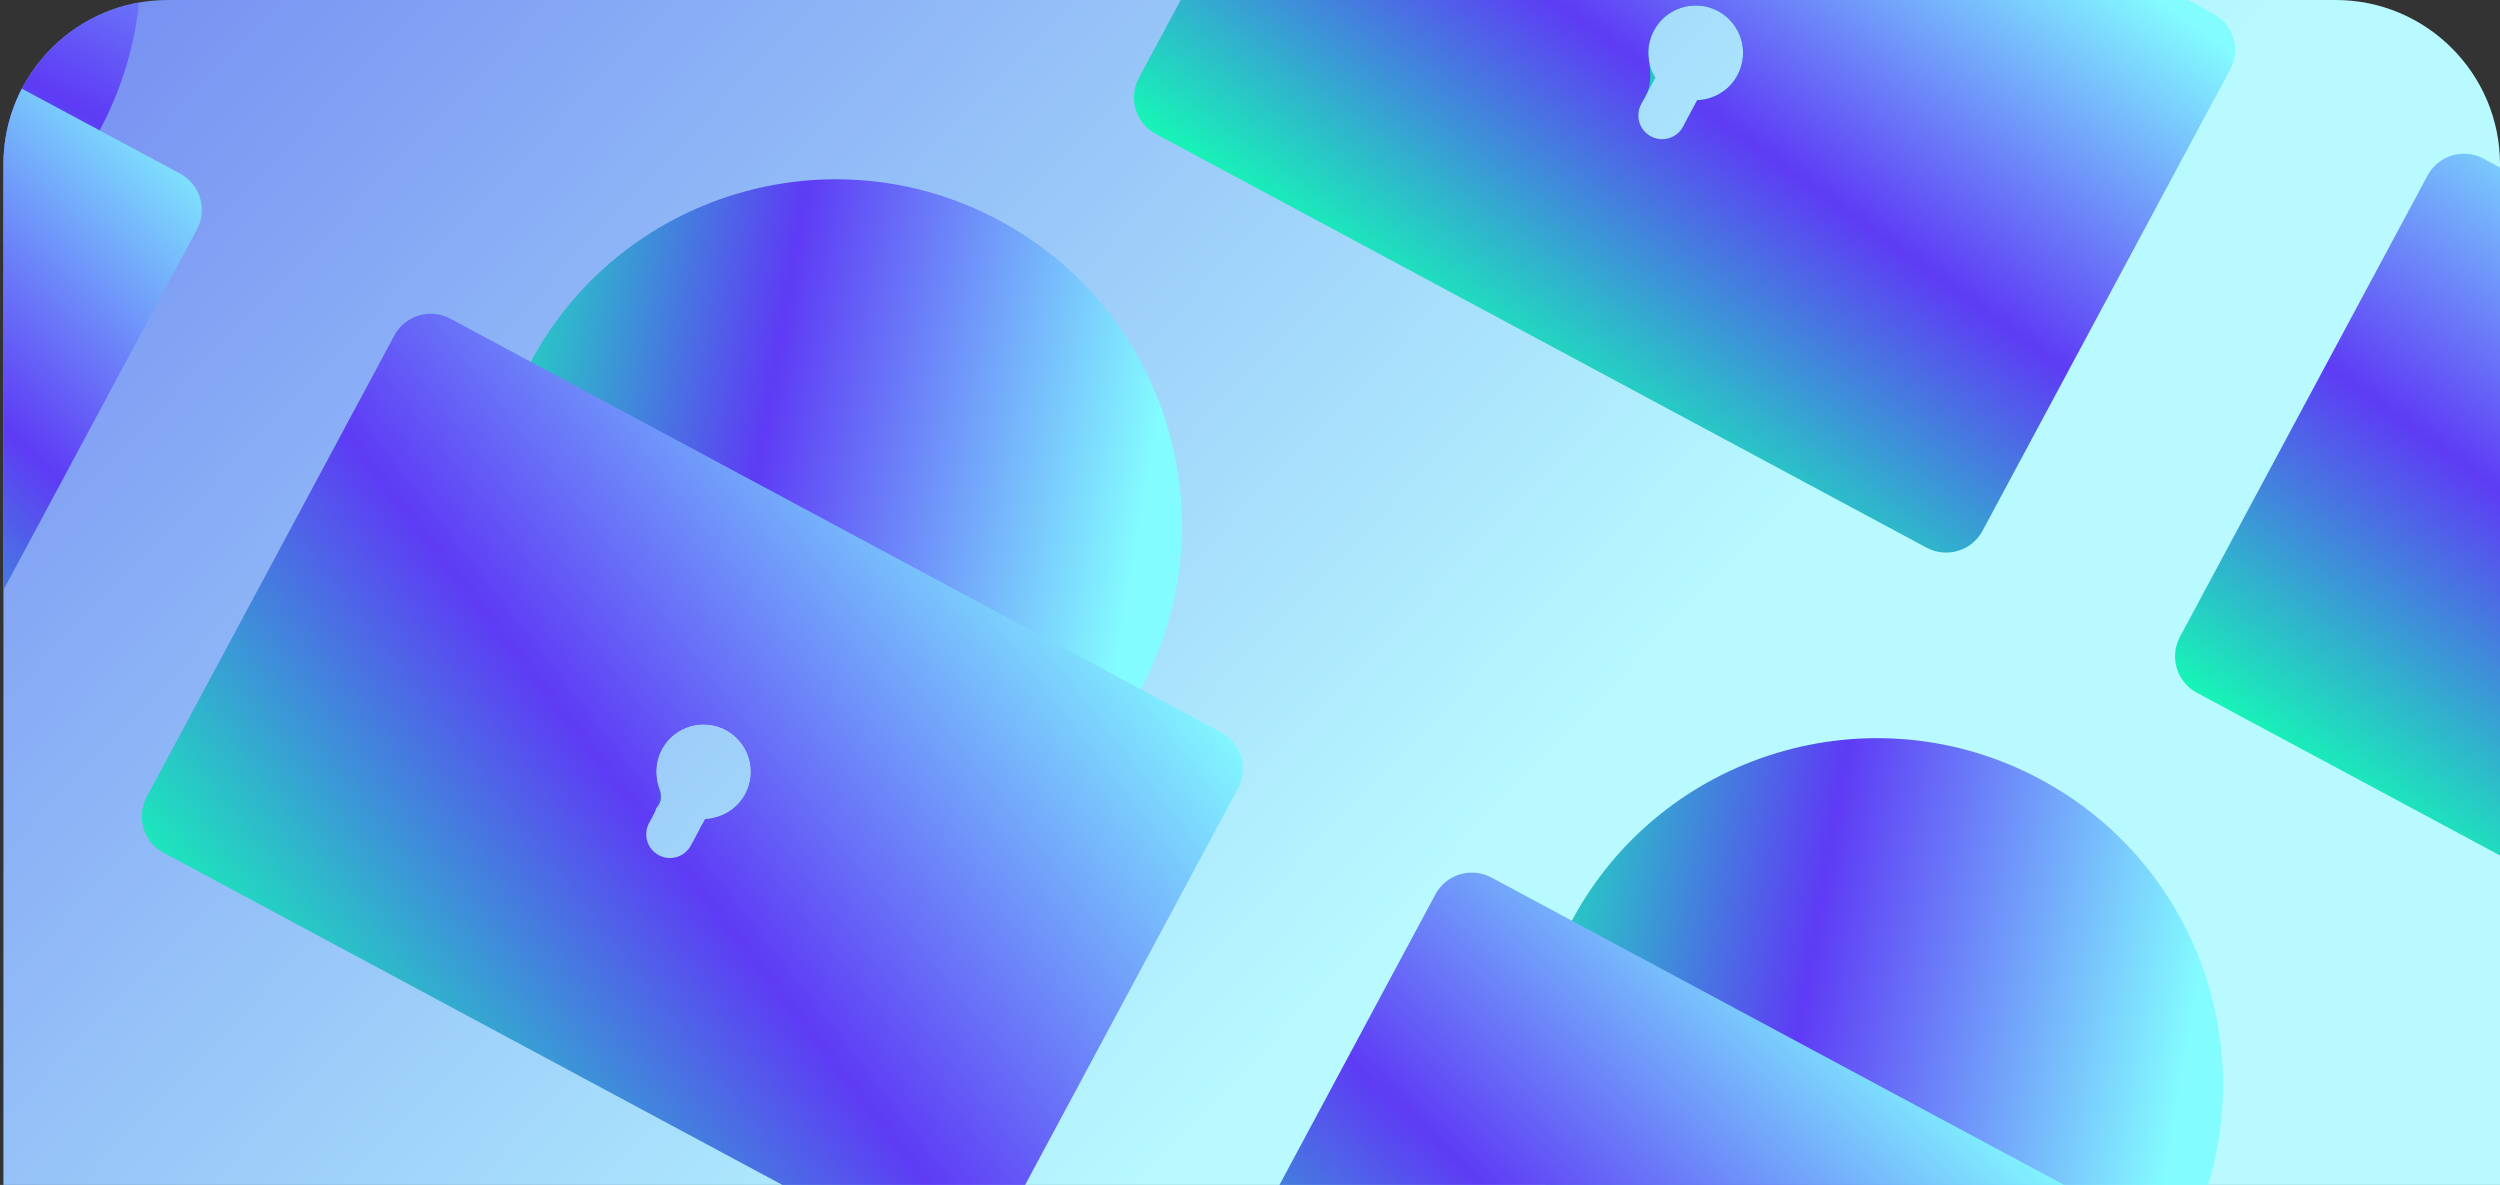 <svg width="365" height="173" viewBox="0 0 365 173" fill="none" xmlns="http://www.w3.org/2000/svg">
<rect x="0" y="0" width="365" height="173" fill="#333333" stroke="none"/>
<g clip-path="url(#clip0_2001_285)">
<path d="M0.5 24C0.5 10.745 11.245 0 24.5 0H341C354.255 0 365 10.745 365 24V173H0.5V24Z" fill="url(#paint0_linear_2001_285)"/>
<path d="M-6.083 -49.395C-30.676 -62.596 -61.312 -53.361 -74.513 -28.769C-87.164 -5.201 -79.21 23.913 -56.883 37.918L-55.16 34.708C-56.411 32.676 -56.584 30.057 -55.374 27.803C-53.567 24.437 -49.373 23.173 -46.007 24.98C-42.641 26.787 -41.377 30.981 -43.184 34.347C-44.393 36.6 -46.672 37.904 -49.057 37.984L-50.78 41.195C-26.77 52.063 1.891 42.603 14.542 19.035C27.746 -5.555 18.509 -36.194 -6.083 -49.395Z" fill="url(#paint1_linear_2001_285)"/>
<path d="M-94.428 -32.607L-130.578 34.738C-132.154 37.674 -131.052 41.333 -128.116 42.908L-15.575 103.32C-12.639 104.895 -8.98 103.793 -7.404 100.857L28.746 33.512C30.322 30.576 29.219 26.917 26.284 25.341L-86.258 -35.07C-89.193 -36.646 -92.852 -35.543 -94.428 -32.607ZM-49.057 37.983C-49.057 37.984 -49.057 37.984 -49.057 37.984L-51.133 41.852C-52.038 43.539 -54.139 44.172 -55.825 43.267C-57.511 42.361 -58.145 40.261 -57.239 38.575L-56.52 37.234C-55.68 35.669 -55.881 33.785 -56.13 32.026C-56.328 30.622 -56.099 29.146 -55.377 27.801C-53.57 24.435 -49.376 23.171 -46.01 24.978C-42.644 26.785 -41.38 30.979 -43.187 34.345C-44.396 36.597 -46.673 37.901 -49.057 37.982C-49.057 37.982 -49.058 37.983 -49.057 37.983Z" fill="url(#paint2_linear_2001_285)"/>
<path d="M145.917 32.195C121.324 18.994 90.688 28.229 77.487 52.821C65.216 75.679 72.33 103.755 93.139 118.202C94.192 118.933 95.631 118.55 96.237 117.421C96.61 116.726 96.559 115.893 96.274 115.158C95.572 113.342 95.633 111.244 96.626 109.393C98.433 106.027 102.627 104.763 105.993 106.57C109.359 108.377 110.623 112.571 108.816 115.937C107.823 117.787 106.108 118.997 104.206 119.415C103.436 119.585 102.714 120.002 102.341 120.697C101.734 121.826 102.21 123.237 103.401 123.711C126.942 133.07 154.272 123.483 166.542 100.625C179.746 76.034 170.509 45.396 145.917 32.195Z" fill="url(#paint3_linear_2001_285)"/>
<path d="M57.572 48.984L21.422 116.33C19.846 119.265 20.948 122.924 23.884 124.5L136.425 184.911C139.361 186.487 143.02 185.384 144.596 182.449L180.746 115.103C182.322 112.168 181.219 108.509 178.284 106.933L65.742 46.522C62.807 44.946 59.148 46.049 57.572 48.984ZM102.943 119.575C102.943 119.576 102.943 119.576 102.943 119.576L100.867 123.444C99.962 125.13 97.861 125.764 96.175 124.858C94.489 123.953 93.855 121.853 94.761 120.166L95.48 118.826C96.32 117.261 96.119 115.376 95.87 113.617C95.672 112.214 95.901 110.738 96.623 109.393C98.43 106.027 102.624 104.763 105.99 106.57C109.356 108.377 110.62 112.571 108.813 115.937C107.604 118.189 105.327 119.493 102.943 119.574C102.942 119.574 102.942 119.575 102.943 119.575Z" fill="url(#paint4_linear_2001_285)"/>
<path d="M297.917 113.791C273.324 100.59 242.687 109.824 229.486 134.417C217.216 157.275 224.33 185.351 245.139 199.798C246.192 200.529 247.631 200.146 248.237 199.016C248.61 198.321 248.559 197.489 248.274 196.753C247.572 194.937 247.633 192.839 248.626 190.989C250.433 187.623 254.627 186.359 257.993 188.165C261.359 189.972 262.623 194.166 260.816 197.532C259.823 199.383 258.108 200.593 256.206 201.011C255.436 201.18 254.714 201.598 254.341 202.293C253.734 203.422 254.21 204.833 255.401 205.307C278.942 214.666 306.272 205.079 318.542 182.221C331.746 157.63 322.509 126.992 297.917 113.791Z" fill="url(#paint5_linear_2001_285)"/>
<path d="M209.572 130.578L173.422 197.924C171.846 200.859 172.948 204.518 175.884 206.094L288.425 266.505C291.361 268.081 295.02 266.978 296.596 264.043L332.746 196.697C334.322 193.762 333.219 190.103 330.284 188.527L217.742 128.116C214.807 126.54 211.148 127.643 209.572 130.578ZM254.943 201.169C254.943 201.169 254.943 201.17 254.943 201.17L252.867 205.038C251.962 206.724 249.861 207.357 248.175 206.452C246.489 205.547 245.855 203.446 246.761 201.76L247.48 200.42C248.32 198.855 248.119 196.97 247.87 195.211C247.672 193.808 247.901 192.332 248.623 190.987C250.43 187.621 254.624 186.357 257.99 188.163C261.356 189.97 262.62 194.164 260.813 197.53C259.604 199.783 257.327 201.087 254.943 201.168C254.942 201.168 254.942 201.169 254.943 201.169Z" fill="url(#paint6_linear_2001_285)"/>
<path d="M50.425 -137.56L14.275 -70.215C12.699 -67.279 13.802 -63.621 16.738 -62.045L129.279 -1.633C132.215 -0.058 135.874 -1.16 137.449 -4.096L173.6 -71.442C175.176 -74.377 174.073 -78.036 171.137 -79.612L58.596 -140.023C55.66 -141.599 52.001 -140.496 50.425 -137.56ZM95.796 -66.97C95.797 -66.969 95.797 -66.969 95.797 -66.969L93.72 -63.101C92.815 -61.414 90.715 -60.781 89.028 -61.687C87.342 -62.592 86.709 -64.692 87.614 -66.379L88.333 -67.719C89.174 -69.284 88.972 -71.169 88.724 -72.928C88.525 -74.331 88.755 -75.807 89.477 -77.152C91.284 -80.518 95.478 -81.782 98.844 -79.975C102.21 -78.168 103.474 -73.974 101.667 -70.608C100.458 -68.356 98.18 -67.052 95.797 -66.971C95.796 -66.971 95.796 -66.97 95.796 -66.97Z" fill="url(#paint7_linear_2001_285)"/>
<path d="M290.77 -72.754C266.178 -85.955 235.541 -76.721 222.34 -52.128C209.689 -28.561 217.644 0.554 239.97 14.559L241.693 11.349C240.443 9.317 240.27 6.697 241.48 4.444C243.287 1.078 247.48 -0.186 250.846 1.621C254.212 3.427 255.477 7.621 253.67 10.987C252.46 13.241 250.181 14.545 247.797 14.625L246.074 17.835C270.084 28.703 298.745 19.244 311.396 -4.324C324.6 -28.915 315.362 -59.553 290.77 -72.754Z" fill="url(#paint8_linear_2001_285)"/>
<path d="M202.425 -55.967L166.275 11.379C164.699 14.314 165.802 17.973 168.738 19.549L281.279 79.96C284.215 81.536 287.874 80.433 289.449 77.498L325.6 10.152C327.176 7.217 326.073 3.558 323.137 1.982L210.596 -58.429C207.66 -60.005 204.001 -58.902 202.425 -55.967ZM247.796 14.624C247.797 14.624 247.797 14.625 247.797 14.625L245.72 18.493C244.815 20.179 242.715 20.812 241.028 19.907C239.342 19.002 238.709 16.901 239.614 15.215L240.333 13.875C241.174 12.31 240.972 10.425 240.724 8.666C240.525 7.263 240.755 5.787 241.477 4.442C243.284 1.076 247.478 -0.188 250.844 1.619C254.21 3.425 255.474 7.619 253.667 10.985C252.458 13.238 250.18 14.542 247.797 14.623C247.796 14.623 247.796 14.624 247.796 14.624Z" fill="url(#paint9_linear_2001_285)"/>
<path d="M442.77 8.838C418.178 -4.363 387.541 4.871 374.34 29.463C361.689 53.031 369.644 82.146 391.97 96.151L393.693 92.94C392.443 90.909 392.27 88.289 393.48 86.036C395.287 82.67 399.48 81.406 402.846 83.212C406.212 85.019 407.477 89.213 405.67 92.579C404.46 94.832 402.181 96.136 399.797 96.217L398.074 99.427C422.084 110.295 450.745 100.835 463.396 77.268C476.6 52.677 467.362 22.039 442.77 8.838Z" fill="url(#paint10_linear_2001_285)"/>
<path d="M354.425 25.625L318.275 92.97C316.699 95.906 317.802 99.565 320.738 101.141L433.279 161.552C436.215 163.128 439.874 162.025 441.449 159.089L477.6 91.744C479.176 88.808 478.073 85.15 475.137 83.574L362.596 23.163C359.66 21.587 356.001 22.689 354.425 25.625ZM399.796 96.216C399.797 96.216 399.797 96.217 399.797 96.217L397.72 100.085C396.815 101.771 394.715 102.404 393.028 101.499C391.342 100.594 390.709 98.493 391.614 96.807L392.333 95.467C393.174 93.902 392.972 92.017 392.724 90.258C392.525 88.855 392.755 87.379 393.477 86.034C395.284 82.668 399.478 81.403 402.844 83.21C406.21 85.017 407.474 89.211 405.667 92.577C404.458 94.83 402.18 96.133 399.797 96.215C399.796 96.215 399.796 96.216 399.796 96.216Z" fill="url(#paint11_linear_2001_285)"/>
</g>
<defs>
<linearGradient id="paint0_linear_2001_285" x1="398.517" y1="160.673" x2="108.417" y2="-116.611" gradientUnits="userSpaceOnUse">
<stop offset="0.391" stop-color="#B8FAFF"/>
<stop offset="1" stop-color="#738AF1"/>
</linearGradient>
<linearGradient id="paint1_linear_2001_285" x1="2.644" y1="-65.653" x2="-68.335" y2="66.575" gradientUnits="userSpaceOnUse">
<stop offset="0.04" stop-color="#83FCFF"/>
<stop offset="0.45" stop-color="#5E3BF5"/>
<stop offset="0.9" stop-color="#11FEB2"/>
</linearGradient>
<linearGradient id="paint2_linear_2001_285" x1="32.907" y1="-14.643" x2="-93.457" y2="115.512" gradientUnits="userSpaceOnUse">
<stop offset="0.141" stop-color="#83FCFF"/>
<stop offset="0.428" stop-color="#5E3BF5"/>
<stop offset="0.716" stop-color="#14FDB4"/>
<stop offset="1" stop-color="#83FCFF"/>
</linearGradient>
<linearGradient id="paint3_linear_2001_285" x1="197.996" y1="9.843" x2="61.937" y2="-13.498" gradientUnits="userSpaceOnUse">
<stop offset="0.141" stop-color="#83FCFF"/>
<stop offset="0.552" stop-color="#5E3BF5"/>
<stop offset="0.911" stop-color="#14FDB4"/>
<stop offset="1" stop-color="#83FCFF"/>
</linearGradient>
<linearGradient id="paint4_linear_2001_285" x1="183.426" y1="65.591" x2="35.363" y2="180.598" gradientUnits="userSpaceOnUse">
<stop offset="0.141" stop-color="#83FCFF"/>
<stop offset="0.552" stop-color="#5E3BF5"/>
<stop offset="0.911" stop-color="#14FDB4"/>
<stop offset="1" stop-color="#83FCFF"/>
</linearGradient>
<linearGradient id="paint5_linear_2001_285" x1="349.996" y1="91.438" x2="213.937" y2="68.097" gradientUnits="userSpaceOnUse">
<stop offset="0.141" stop-color="#83FCFF"/>
<stop offset="0.552" stop-color="#5E3BF5"/>
<stop offset="0.911" stop-color="#14FDB4"/>
<stop offset="1" stop-color="#83FCFF"/>
</linearGradient>
<linearGradient id="paint6_linear_2001_285" x1="328.821" y1="155.503" x2="185.059" y2="308.091" gradientUnits="userSpaceOnUse">
<stop offset="0.141" stop-color="#83FCFF"/>
<stop offset="0.428" stop-color="#5E3BF5"/>
<stop offset="0.716" stop-color="#14FDB4"/>
<stop offset="1" stop-color="#83FCFF"/>
</linearGradient>
<linearGradient id="paint7_linear_2001_285" x1="177.76" y1="-119.596" x2="51.397" y2="10.559" gradientUnits="userSpaceOnUse">
<stop offset="0.141" stop-color="#83FCFF"/>
<stop offset="0.428" stop-color="#5E3BF5"/>
<stop offset="0.716" stop-color="#14FDB4"/>
<stop offset="1" stop-color="#83FCFF"/>
</linearGradient>
<linearGradient id="paint8_linear_2001_285" x1="299.497" y1="-89.012" x2="228.519" y2="43.216" gradientUnits="userSpaceOnUse">
<stop offset="0.04" stop-color="#83FCFF"/>
<stop offset="0.45" stop-color="#5E3BF5"/>
<stop offset="0.9" stop-color="#11FEB2"/>
</linearGradient>
<linearGradient id="paint9_linear_2001_285" x1="316.833" y1="-30.686" x2="210.825" y2="116.201" gradientUnits="userSpaceOnUse">
<stop offset="0.141" stop-color="#83FCFF"/>
<stop offset="0.428" stop-color="#5E3BF5"/>
<stop offset="0.716" stop-color="#14FDB4"/>
<stop offset="1" stop-color="#83FCFF"/>
</linearGradient>
<linearGradient id="paint10_linear_2001_285" x1="451.497" y1="-7.42" x2="380.519" y2="124.807" gradientUnits="userSpaceOnUse">
<stop offset="0.04" stop-color="#83FCFF"/>
<stop offset="0.45" stop-color="#5E3BF5"/>
<stop offset="0.9" stop-color="#11FEB2"/>
</linearGradient>
<linearGradient id="paint11_linear_2001_285" x1="468.833" y1="50.906" x2="362.825" y2="197.793" gradientUnits="userSpaceOnUse">
<stop offset="0.141" stop-color="#83FCFF"/>
<stop offset="0.428" stop-color="#5E3BF5"/>
<stop offset="0.716" stop-color="#14FDB4"/>
<stop offset="1" stop-color="#83FCFF"/>
</linearGradient>
<clipPath id="clip0_2001_285">
<path d="M0.5 24C0.5 10.745 11.245 0 24.5 0H341C354.255 0 365 10.745 365 24V173H0.5V24Z" fill="white"/>
</clipPath>
</defs>
</svg>
